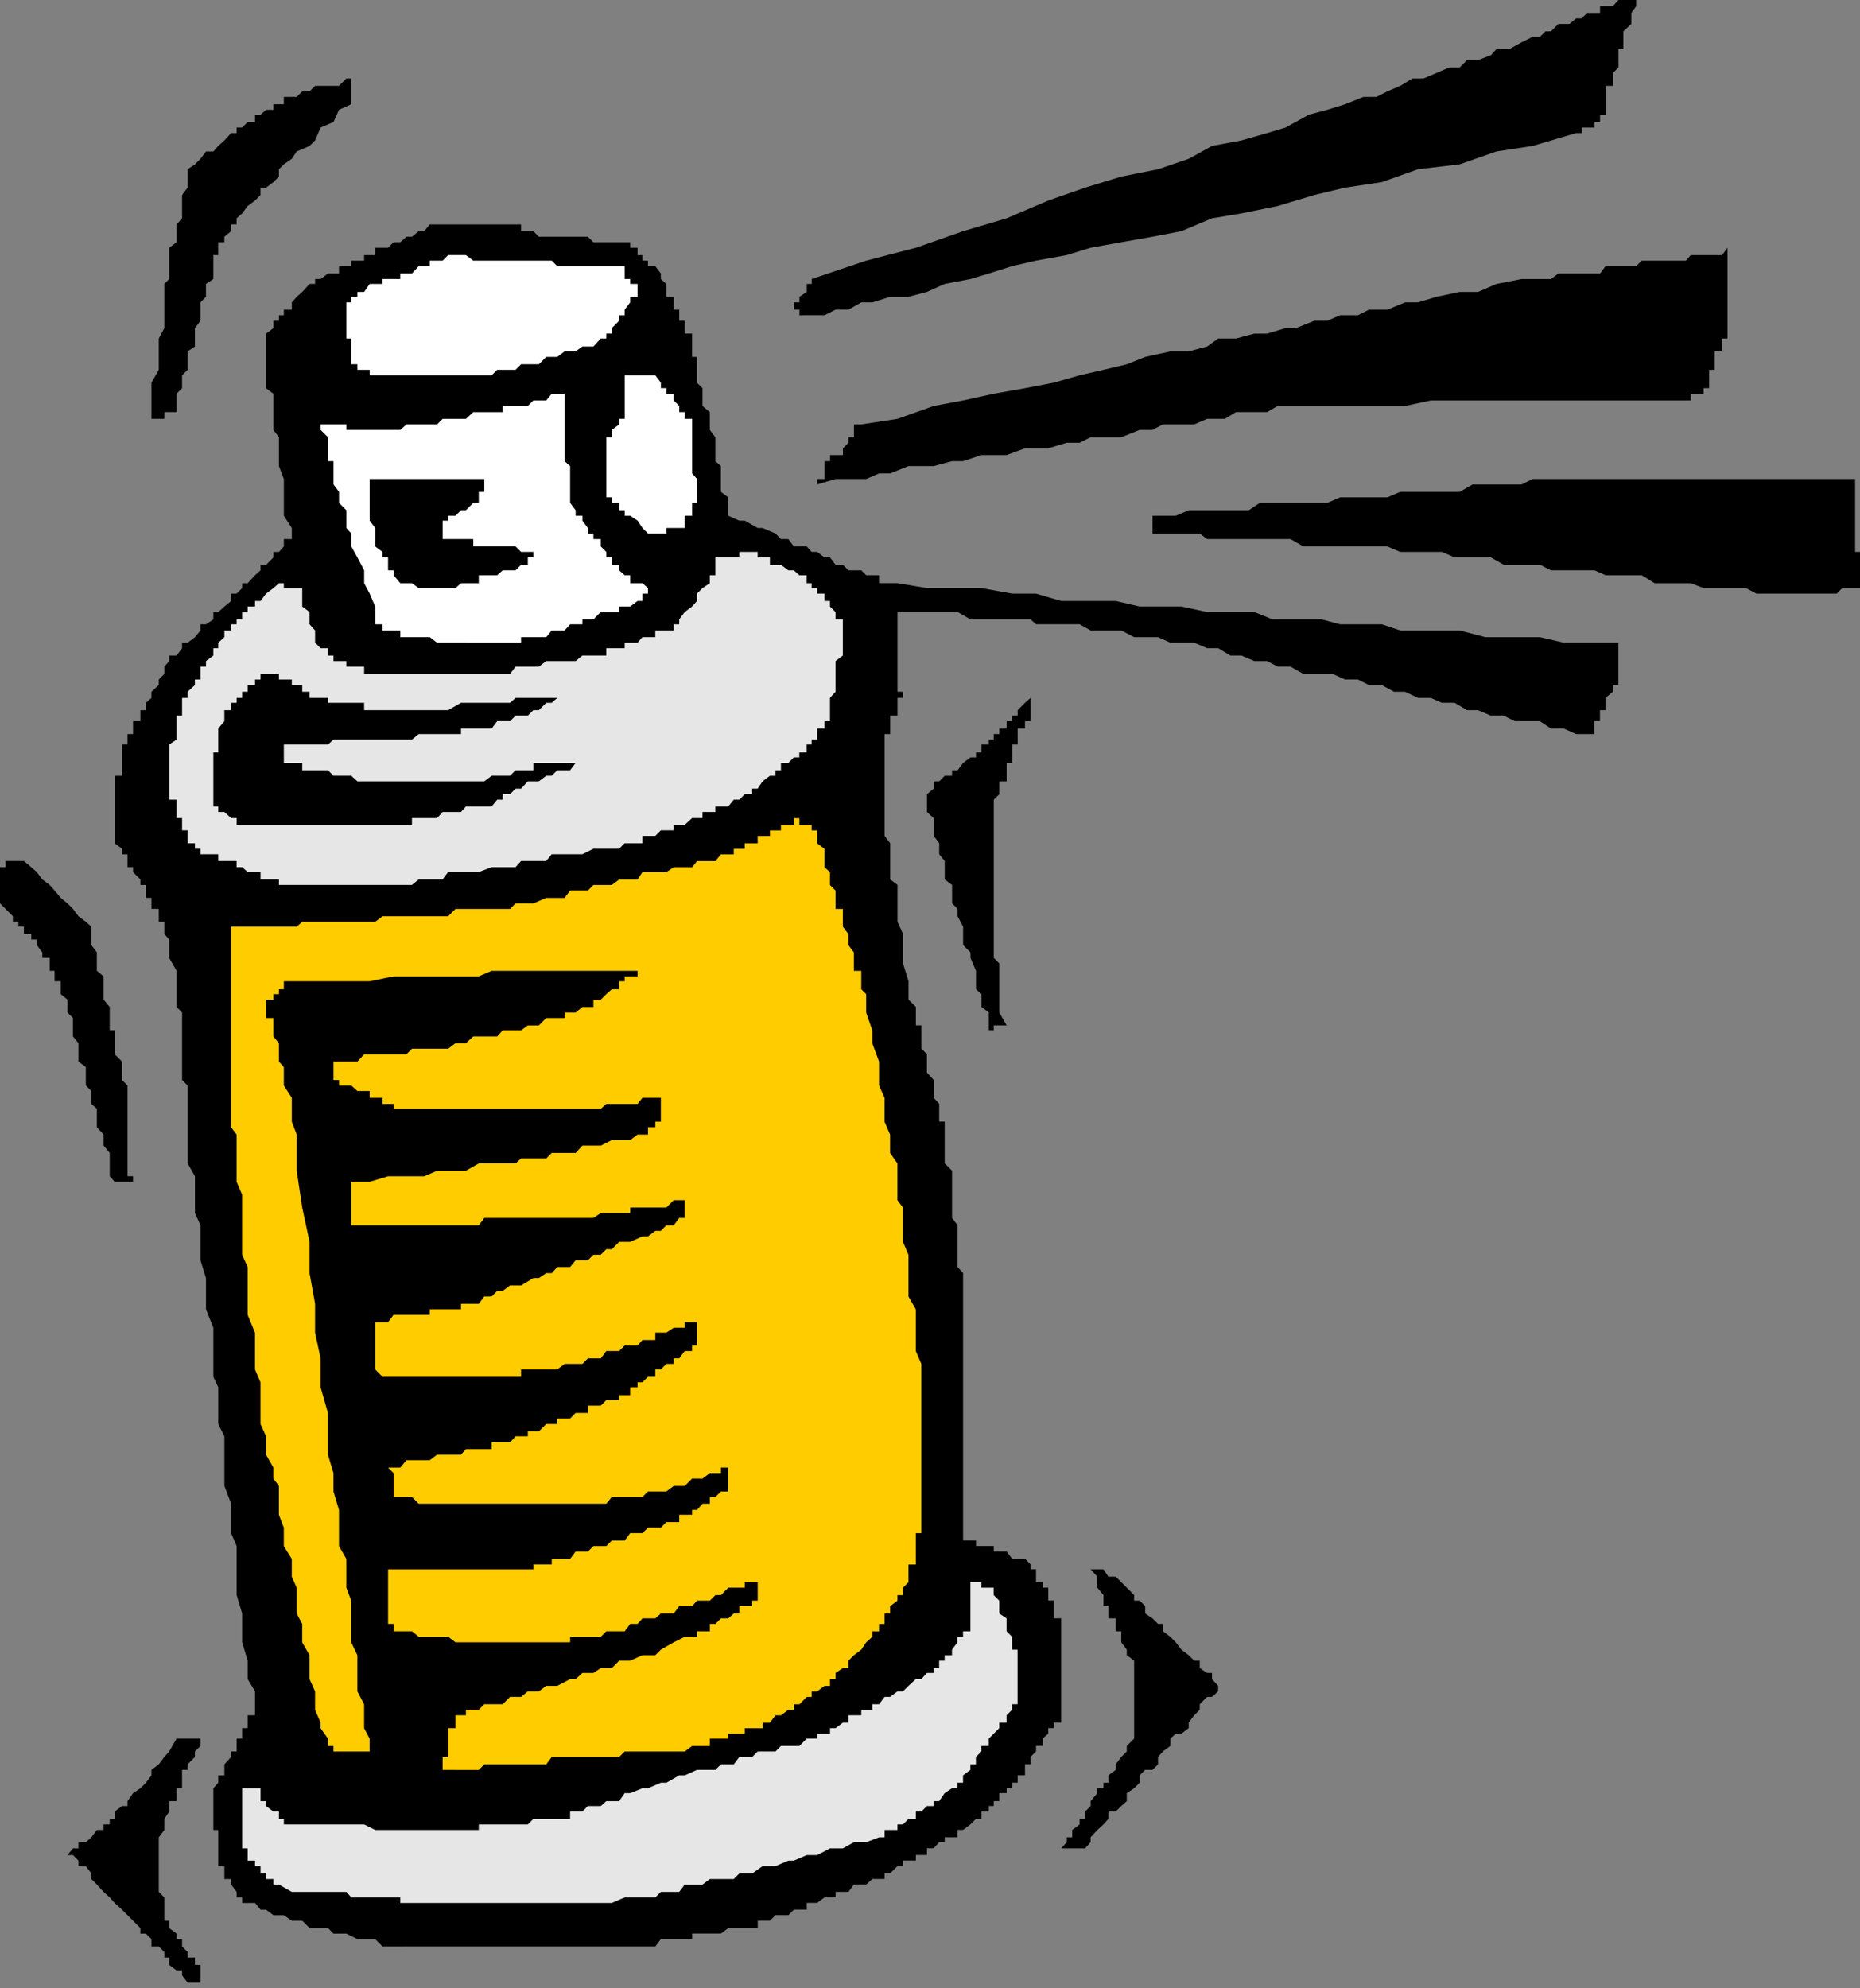 <?xml version="1.0" encoding="UTF-8" standalone="no"?>
<svg
   version="1.0"
   width="129.724mm"
   height="138.609mm"
   id="svg17"
   sodipodi:docname="Spray Can.wmf"
   xmlns:inkscape="http://www.inkscape.org/namespaces/inkscape"
   xmlns:sodipodi="http://sodipodi.sourceforge.net/DTD/sodipodi-0.dtd"
   xmlns="http://www.w3.org/2000/svg"
   xmlns:svg="http://www.w3.org/2000/svg">
  <rect width="100%" height="100%" fill="#808080" stroke="none"/>
  <sodipodi:namedview
     id="namedview17"
     pagecolor="#ffffff"
     bordercolor="#000000"
     borderopacity="0.25"
     inkscape:showpageshadow="2"
     inkscape:pageopacity="0.0"
     inkscape:pagecheckerboard="0"
     inkscape:deskcolor="#d1d1d1"
     inkscape:document-units="mm" />
  <defs
     id="defs1">
    <pattern
       id="WMFhbasepattern"
       patternUnits="userSpaceOnUse"
       width="6"
       height="6"
       x="0"
       y="0" />
  </defs>
  <path
     style="fill:#000000;fill-opacity:1;fill-rule:evenodd;stroke:none"
     d="m 49.45,522.424 -1.454,-1.939 v -1.293 h -1.454 l -1.939,-1.454 v -1.939 h -1.293 v -1.454 l -1.454,-1.454 h -1.939 v -1.939 l -1.454,-1.454 h -1.454 v -1.454 l -1.939,-1.939 -1.454,-1.454 -1.454,-1.454 -1.939,-1.778 -1.293,-1.454 -1.616,-1.454 -1.778,-1.939 -1.454,-1.454 v -1.454 l -1.454,-1.939 h -1.939 v -1.454 l -1.454,-1.454 H 17.776 l 1.454,-1.778 h 1.454 v -1.616 h 1.939 l 1.454,-1.293 1.454,-1.939 h 1.778 v -1.454 h 1.616 v -1.454 h 1.293 v -1.939 l 1.939,-1.454 h 1.454 v -1.293 l 1.454,-2.101 1.939,-1.293 1.454,-1.454 1.454,-1.939 v -1.454 l 1.939,-1.454 1.454,-1.939 1.293,-1.454 1.939,-3.393 h 1.454 1.454 1.939 1.454 1.454 -1.454 v 1.939 l -1.454,1.454 v 1.454 l -1.939,1.939 v 1.454 h -1.454 v 1.454 1.939 1.454 h -1.454 v 1.293 2.101 H 44.602 v 1.293 1.454 l -1.293,1.939 v 1.454 1.454 l -1.454,1.939 v 1.293 1.616 1.778 1.454 1.454 1.939 1.454 1.454 1.939 l 1.454,1.454 v 1.454 1.778 1.454 1.454 h 1.293 v 1.939 l 1.939,1.454 v 1.454 h 1.454 v 1.939 l 1.454,1.454 v 1.454 h 1.939 v 1.939 h 1.454 v 1.454 1.293 1.939 h -1.454 v 1.454 -1.454 z"
     id="path1" />
  <path
     style="fill:#000000;fill-opacity:1;fill-rule:evenodd;stroke:none"
     d="m 105.525,512.89 h -1.778 -2.909 l -1.939,-1.939 H 97.445 95.99 94.213 l -2.909,-1.454 H 89.365 87.91 L 86.456,508.042 H 84.517 83.062 81.608 L 79.669,506.103 h -1.454 -1.293 l -2.101,-1.454 h -1.293 -1.454 l -1.939,-1.454 h -1.454 l -1.454,-1.778 h -1.939 -1.454 v -1.454 H 62.378 v -1.454 l -1.454,-1.939 v -1.454 h -1.778 v -1.454 -1.939 h -1.616 v -1.454 -1.454 -1.778 -1.616 -1.293 -1.939 h -1.293 v -1.454 -1.454 -1.939 -1.454 -1.293 -2.101 -1.293 l 1.293,-1.454 v -1.939 h 1.616 v -1.454 -1.454 l 1.778,-1.939 v -1.454 h 1.454 v -1.454 -1.939 h 1.454 v -1.293 -1.454 h 1.454 v -1.454 -1.939 h 1.939 v -1.454 -4.848 l -1.939,-3.232 v -4.848 l -1.454,-4.848 v -2.909 -4.686 l -1.454,-4.848 v -3.393 -4.686 -4.848 l -1.454,-3.393 v -4.848 -2.909 l -1.778,-4.686 v -4.848 -3.393 -4.848 l -1.616,-3.232 v -4.848 -4.848 l -1.293,-2.747 v -4.848 -4.848 -3.232 l -1.939,-4.848 v -4.848 -3.393 L 52.843,332.07 v -4.848 -4.363 l -1.454,-3.232 v -4.848 -4.848 l -1.939,-3.393 v -2.747 -3.393 -3.393 -2.909 -3.232 -1.616 -3.232 l -1.454,-1.454 v -3.393 -1.454 -1.939 -1.454 -1.454 -1.778 -1.616 -1.293 -1.939 -1.454 l -1.454,-1.454 v -1.939 -1.454 -1.293 -2.101 -1.293 -1.454 l -1.939,-3.393 v -1.454 -1.939 -1.454 l -1.293,-1.454 v -1.939 -1.293 h -1.454 v -1.454 -1.939 h -1.939 v -1.454 -1.454 h -1.454 v -1.939 -1.454 h -1.454 v -1.454 l -1.939,-1.939 v -1.293 h -1.454 v -1.616 -1.778 h -1.454 v -1.454 l -1.939,-1.454 v -1.939 -1.454 -1.454 -1.778 -1.616 -1.454 -1.778 -1.454 -1.454 -1.939 -1.454 h 1.939 v -1.454 -1.939 -1.454 -1.293 -2.101 h 1.454 v -1.293 -1.454 h 1.454 v -1.454 -1.939 h 1.939 v -1.454 -1.454 h 1.454 v -1.939 l 1.454,-1.293 v -1.616 l 1.939,-1.778 v -1.454 l 1.454,-1.454 v -1.939 l 1.293,-1.454 v -1.454 h 1.939 l 1.454,-1.939 v -1.454 h 1.454 l 1.939,-1.454 1.454,-1.778 v -1.616 h 1.454 l 1.939,-1.293 v -1.939 h 1.293 l 1.616,-1.454 1.778,-1.454 v -1.939 h 1.454 l 1.454,-1.454 v -1.293 h 1.454 l 1.939,-2.101 1.454,-1.293 v -1.454 h 1.454 l 1.939,-1.939 v -1.454 h 1.454 l 1.293,-1.454 v -1.939 h 2.101 v -2.909 l -2.101,-3.232 v -3.393 -2.909 -3.393 l -1.293,-3.393 v -1.293 -1.616 -3.232 -1.454 l -1.454,-1.939 v -1.454 -1.454 -1.778 -1.616 -1.454 -1.778 L 70.134,102.287 V 100.833 98.894 97.439 95.985 94.046 92.592 91.299 89.198 87.906 l 1.939,-1.454 v -1.939 h 1.454 v -1.454 h 1.293 v -1.454 h 2.101 v -1.939 l 1.293,-1.454 1.454,-1.293 1.939,-2.101 h 1.454 v -1.293 h 1.454 l 1.939,-1.454 h 1.454 1.454 v -1.939 h 1.939 1.293 v -1.454 h 1.616 1.778 v -1.454 h 1.454 1.454 v -1.939 h 1.939 1.454 l 1.454,-1.454 h 1.778 l 1.616,-1.454 h 1.454 l 1.778,-1.454 h 1.454 l 1.454,-1.778 h 1.939 1.454 1.454 1.939 1.454 1.293 1.939 1.454 1.454 1.939 1.454 1.454 1.939 1.454 1.454 v 1.778 h 1.778 1.454 l 1.454,1.454 h 1.939 1.454 1.454 1.939 1.454 1.454 3.232 l 1.454,1.454 h 1.939 1.454 3.394 1.454 1.454 v 1.454 h 1.939 v 1.939 h 1.293 v 1.454 h 1.454 v 1.454 h 1.939 l 1.454,1.939 v 1.454 l 1.454,1.293 v 2.101 1.293 h 1.939 v 1.454 1.939 h 1.454 v 1.454 1.454 h 1.454 v 1.939 1.454 h 1.939 v 1.293 2.101 1.293 1.454 h 1.293 v 1.939 1.454 1.454 1.939 l 1.454,1.454 v 1.454 1.778 1.454 l 1.939,1.616 v 1.778 1.454 1.454 l 1.454,1.939 v 1.454 1.454 1.778 1.616 l 1.454,1.293 v 1.939 1.454 1.454 1.939 l 1.939,1.454 v 3.393 1.454 l 2.909,1.293 h 1.454 l 3.394,1.939 h 1.293 l 3.394,1.454 1.454,1.454 h 1.939 l 1.454,1.939 h 1.454 1.939 l 1.293,1.454 h 1.454 l 1.939,1.454 h 1.454 l 1.454,1.939 h 1.939 l 1.454,1.454 h 1.454 1.939 l 1.293,1.293 h 1.616 1.778 v 2.101 h 1.454 1.454 1.939 l 7.757,1.293 h 8.08 6.302 l 8.08,1.454 h 6.302 l 6.626,1.939 h 6.302 8.08 l 6.302,1.454 h 6.141 4.848 l 6.787,1.454 h 6.141 6.302 l 4.848,1.939 h 6.141 6.787 l 4.848,1.293 h 6.141 4.848 l 4.848,1.616 h 6.141 4.848 4.686 l 6.787,1.778 h 4.848 4.686 4.848 l 6.302,1.454 h 4.686 4.848 4.848 v 1.454 1.939 1.454 1.454 1.939 1.454 1.454 h -1.454 v 1.778 l -1.939,1.616 v 1.293 1.939 h -1.454 v 1.454 1.454 h -1.454 v 1.939 1.454 h -1.939 -2.909 l -3.232,-1.454 h -3.394 l -2.909,-1.939 h -3.394 -3.232 l -2.909,-1.454 h -3.394 l -3.394,-1.454 h -2.909 l -3.232,-1.939 h -3.394 l -2.909,-1.293 h -3.394 l -3.394,-1.616 h -2.909 l -3.232,-1.778 h -3.394 l -2.909,-1.454 H 354.55 l -3.232,-1.454 h -4.848 -2.909 l -3.394,-1.939 h -3.394 l -2.747,-1.454 h -3.394 l -3.394,-1.454 h -2.909 l -3.232,-1.939 h -2.909 l -3.394,-1.454 h -3.394 -2.909 l -3.232,-1.454 h -3.394 -2.909 l -3.394,-1.778 h -1.454 -3.232 -1.616 -1.778 l -2.909,-1.616 h -1.939 -1.454 -1.454 -3.394 -1.454 -1.778 l -1.454,-1.293 h -1.454 -1.939 -2.909 -1.939 -1.454 -3.232 -1.454 -1.454 l -3.394,-1.939 h -3.394 -2.909 -3.232 -3.394 -2.909 v 1.939 1.293 1.616 1.778 1.454 1.454 1.939 1.454 1.454 1.939 1.454 1.454 1.778 h 1.454 v 1.616 h -1.454 v 1.293 1.939 1.454 h -1.939 v 1.454 1.939 1.454 h -1.454 v 1.454 1.293 2.101 1.293 1.454 1.939 1.454 1.454 1.939 1.454 1.454 1.778 1.454 1.616 1.778 1.454 1.454 l 1.454,1.939 v 1.454 3.232 1.616 3.232 l 1.939,1.454 v 3.393 2.909 3.393 l 1.454,3.232 v 4.848 2.909 l 1.454,4.686 v 2.101 1.293 1.454 l 1.939,1.939 v 1.454 1.454 1.939 h 1.454 v 1.293 1.616 1.778 1.454 l 1.454,1.454 v 1.939 1.454 1.454 l 1.778,1.939 v 1.454 1.454 1.778 l 1.454,1.616 v 1.293 1.939 1.454 h 1.454 v 1.454 1.939 1.454 1.454 1.939 1.454 1.293 l 1.939,1.939 v 1.454 1.454 1.939 1.454 1.454 1.939 1.454 1.293 l 1.454,1.939 v 1.454 1.454 1.454 1.939 1.454 1.454 1.778 l 1.454,1.616 v 1.293 1.939 1.454 1.454 3.393 1.454 1.939 2.747 1.939 1.454 3.393 1.454 1.454 3.393 1.293 2.101 1.293 3.393 1.454 1.454 3.232 1.616 1.778 2.909 1.939 1.454 3.393 1.454 1.454 3.393 1.293 1.939 2.909 1.939 h 1.939 1.454 v 1.454 h 1.454 1.939 1.293 v 1.454 h 1.454 1.939 l 1.454,1.939 h 1.454 1.939 l 1.454,1.454 v 1.293 h 1.454 v 1.939 1.454 h 1.778 v 1.454 h 1.454 v 1.939 1.454 h 1.454 v 1.454 1.939 1.293 h 1.939 v 1.454 1.939 1.454 1.454 1.939 1.454 1.454 1.939 1.293 1.616 1.778 1.454 1.454 1.939 1.454 h 1.454 -1.454 v 1.454 1.939 h -1.939 v 1.454 h -1.454 v 1.454 l -1.454,1.293 v 1.939 h -1.778 v 1.454 l -1.454,1.454 v 1.939 h -1.454 v 1.454 1.454 h -1.939 v 1.939 h -1.454 v 1.454 h -1.454 v 1.293 h -1.939 v 2.101 h -1.454 v 1.293 h -1.293 v 1.454 h -1.939 v 1.939 h -1.454 l -1.454,1.454 -1.939,1.454 h -1.454 v 1.939 h -1.454 -1.939 v 1.293 h -1.454 l -1.454,1.616 h -1.778 v 1.778 h -1.454 -1.454 v 1.454 h -1.939 -1.454 v 1.454 h -1.454 l -1.939,1.939 h -1.454 v 1.454 h -1.454 -1.778 l -1.616,1.454 h -1.293 -1.939 l -1.454,1.939 h -1.454 -1.939 v 1.454 h -1.454 -1.454 l -1.939,1.454 h -1.454 -1.293 v 1.778 h -1.939 -1.454 l -1.454,1.454 h -1.939 -1.454 l -1.454,1.454 h -1.939 -1.293 v 1.939 h -1.454 -1.939 -1.454 -1.454 -1.454 l -1.939,1.454 h -1.454 -1.454 -1.939 -1.454 -1.293 v 1.454 h -1.939 -1.454 -1.454 -1.939 -1.454 l -1.454,1.939 h -1.939 -1.454 -1.293 -1.939 -1.454 -1.454 -1.939 -1.454 -3.394 -1.454 -1.454 -1.778 -1.454 -3.394 -1.454 -1.454 -1.939 -1.454 -1.454 -3.232 -1.454 -1.939 -1.454 -1.454 -3.394 -1.454 -1.939 -1.293 -1.454 -1.939 -2.909 -1.939 -1.454 -1.454 -1.778 z"
     id="path2" />
  <path
     style="fill:#e6e6e6;fill-opacity:1;fill-rule:evenodd;stroke:none"
     d="m 108.595,501.417 h -1.454 -1.616 v -1.454 h -1.778 -1.454 -1.454 -1.939 -1.454 -1.454 -1.778 -1.616 l -1.293,-1.454 H 89.365 86.456 84.517 83.062 79.669 76.922 l -3.394,-1.939 h -1.454 v -1.454 h -1.939 v -1.454 h -1.454 v -1.939 h -1.454 v -1.454 h -1.939 v -1.454 -1.778 h -1.454 v -1.616 -1.293 -1.939 -1.454 -1.454 -1.939 -1.454 -1.293 -2.101 -1.293 h 1.454 1.939 1.454 v 1.293 2.101 h 1.454 v 1.293 l 1.939,1.454 h 1.454 v 1.939 h 1.293 v 1.454 h 2.101 1.293 1.454 1.939 1.454 1.454 1.939 1.454 1.454 1.939 1.293 1.616 1.778 l 2.909,1.454 h 1.939 1.454 3.232 1.616 3.232 1.454 1.454 1.939 1.454 1.454 1.939 1.454 1.293 1.939 1.454 v -1.454 h 1.454 1.939 1.454 1.454 1.939 1.454 1.454 1.778 l 1.454,-1.454 h 1.454 1.939 1.454 1.454 1.939 1.454 v -1.939 h 1.454 1.778 l 1.454,-1.454 h 1.454 1.939 l 1.454,-1.293 h 1.454 1.939 l 1.454,-2.101 h 1.454 l 3.232,-1.293 h 1.454 l 3.394,-1.454 h 1.454 l 3.394,-1.939 h 1.454 l 3.232,-1.454 h 1.454 3.394 l 1.454,-1.454 h 3.394 l 1.454,-1.939 h 3.394 l 1.454,-1.454 h 1.293 3.394 l 1.454,-1.454 h 1.939 1.454 1.454 l 1.939,-1.939 h 1.293 1.454 v -1.293 h 1.939 1.454 v -1.454 h 1.454 l 1.939,-1.454 h 1.454 v -1.939 h 1.454 1.939 v -1.454 h 1.293 1.616 v -1.454 h 1.778 l 1.454,-1.939 h 1.454 l 1.939,-1.454 h 1.454 l 1.454,-1.454 1.939,-1.778 h 1.454 l 1.454,-1.616 h 1.778 v -1.293 h 1.454 v -1.939 h 1.454 v -1.454 h 1.939 v -1.454 l 1.454,-1.939 v -1.454 h 1.454 v -1.454 h 1.939 v -1.939 -1.454 -1.293 -1.939 -1.454 -1.454 -1.939 -1.454 h 1.454 1.454 v 1.454 h 1.939 1.293 v 1.939 l 1.454,1.454 v 1.454 1.939 l 1.939,1.293 v 1.454 1.939 l 1.454,1.454 v 1.454 1.939 h 1.454 v 1.454 1.454 1.939 1.293 1.616 1.778 1.454 1.454 1.939 h -1.454 v 1.454 l -1.454,1.454 v 1.939 h -1.939 v 1.454 l -1.454,1.454 -1.293,1.293 v 1.939 h -1.939 v 1.454 l -1.454,1.454 v 1.939 h -1.454 v 1.454 l -1.939,1.454 v 1.939 h -1.454 v 1.454 h -1.454 l -1.939,1.293 -1.454,2.101 h -1.454 v 1.293 h -1.778 l -1.454,1.454 h -1.454 v 1.939 h -1.939 l -1.454,1.454 h -1.454 v 1.454 h -1.939 -1.454 v 1.939 h -1.454 l -3.394,1.293 h -3.232 l -2.909,1.616 h -3.394 l -3.394,1.778 h -2.747 l -3.394,1.454 h -1.454 l -3.394,1.454 h -1.454 -1.939 l -2.747,1.939 h -1.939 -1.454 l -1.454,1.454 h -1.454 -1.939 -2.909 l -1.939,1.454 h -1.454 -1.293 -1.939 l -1.454,1.939 h -3.394 -1.454 l -1.454,1.454 h -3.394 -1.293 -3.394 l -3.394,1.454 h -2.909 -3.394 -1.454 -1.778 -1.454 -1.454 -1.939 -1.454 -1.454 -1.939 -1.454 -1.454 -1.778 -1.454 -1.454 -1.939 -1.454 -1.454 -1.939 -1.454 -1.454 -1.939 -1.293 -1.454 -1.939 -1.454 -1.454 -1.939 -1.454 -1.454 z"
     id="path3" />
  <path
     style="fill:#000000;fill-opacity:1;fill-rule:evenodd;stroke:none"
     d="m 279.729,487.035 1.454,-1.616 v -1.293 h 1.454 v -1.939 l 1.939,-1.454 v -1.454 h 1.454 v -1.939 l 1.454,-1.454 v -1.293 l 1.778,-2.101 v -1.293 h 1.616 v -1.454 h 1.293 v -1.939 l 1.939,-1.454 v -1.454 l 1.454,-1.939 1.454,-1.454 v -1.454 l 1.939,-1.939 v -1.293 -1.454 -1.454 -1.939 -1.454 -1.454 -1.939 -1.454 -1.454 -1.778 -1.616 -1.293 -1.939 l -1.939,-1.454 v -1.454 l -1.454,-1.939 v -1.454 -1.454 h -1.454 v -1.939 -1.454 h -1.939 v -1.293 -1.939 h -1.293 v -1.454 -1.454 l -1.616,-1.939 v -1.454 -1.454 l -1.778,-1.939 h 1.778 1.616 l 1.293,1.939 h 1.939 l 1.454,1.454 1.454,1.454 1.939,1.939 v 1.454 h 1.454 l 1.454,1.454 v 1.939 l 1.939,1.293 1.454,1.454 h 1.293 v 1.939 l 1.939,1.454 1.454,1.454 1.454,1.939 1.939,1.454 1.454,1.454 h 1.454 v 1.939 l 1.939,1.293 h 1.293 v 1.616 l 1.616,1.778 v 1.454 l -1.616,1.454 h -1.293 l -1.939,1.939 v 1.454 l -1.454,1.454 -1.454,1.939 v 1.454 l -1.939,1.454 h -1.454 l -1.454,1.293 v 1.939 l -1.939,1.454 -1.293,1.454 v 1.939 l -1.454,1.454 h -1.939 l -1.454,1.454 v 1.939 l -1.454,1.454 -1.939,1.293 v 2.101 l -1.454,1.293 -1.454,1.454 h -1.939 v 1.939 l -1.293,1.454 -1.616,1.454 -1.778,1.939 v 1.293 l -1.454,1.616 h -1.454 -1.939 -1.454 z"
     id="path4" />
  <path
     style="fill:#ffcc00;fill-opacity:1;fill-rule:evenodd;stroke:none"
     d="m 116.675,466.352 v -1.454 -1.939 h 1.454 v -1.454 -1.454 -1.939 -1.293 -1.454 h 1.939 v -1.454 -1.939 h 1.454 1.293 v -1.454 h 1.939 1.454 l 1.454,-1.454 h 1.939 1.454 1.454 l 1.939,-1.939 h 1.454 1.454 l 1.778,-1.454 h 1.454 1.454 l 1.939,-1.454 h 1.454 1.454 l 3.394,-1.778 h 1.454 l 1.778,-1.616 h 2.909 l 1.939,-1.293 h 2.909 l 1.939,-1.939 h 2.909 l 3.232,-1.454 h 3.394 l 1.454,-1.454 3.394,-1.939 2.909,-1.454 h 1.939 1.293 v -1.454 h 1.454 1.939 v -1.939 h 1.454 l 1.454,-1.454 h 1.939 l 1.454,-1.293 h 1.454 v -1.939 h 1.454 1.939 v -1.454 h 1.454 v -1.454 -1.939 -1.454 h -1.454 -1.939 v 1.454 h -1.454 -1.454 -1.454 l -1.939,1.939 h -1.454 l -1.454,1.454 h -1.939 -1.454 l -1.293,1.454 h -1.939 -1.454 l -1.454,1.939 h -1.939 -1.454 l -1.454,1.293 h -1.939 -1.454 l -1.293,1.454 h -1.939 l -1.454,1.939 h -3.394 -1.454 l -1.454,1.454 h -1.939 -2.909 -1.778 -1.454 v 1.454 h -1.454 -1.939 -1.454 -1.454 -1.939 -1.454 -1.454 -1.778 -1.454 -1.454 -1.939 -1.454 -1.454 -1.939 -1.454 -1.454 -1.939 -1.293 -1.454 l -1.939,-1.454 h -1.454 -1.454 -1.939 -1.454 -1.454 l -1.778,-1.454 h -1.454 -1.616 -1.778 v -1.939 h -1.454 v -1.454 -1.293 -1.939 -1.454 -1.454 -1.939 -1.454 -1.454 -1.939 h -1.454 1.454 1.454 1.778 1.616 1.454 1.778 1.454 1.454 1.939 1.454 1.454 1.939 1.454 1.293 1.939 1.454 1.454 1.939 1.454 1.454 1.939 1.454 1.454 1.778 1.454 v -1.293 h 1.454 1.939 1.454 v -1.454 h 1.454 1.939 1.454 l 1.454,-1.939 h 1.778 1.454 l 1.454,-1.454 h 1.939 1.454 l 1.454,-1.454 h 1.939 1.454 l 1.454,-1.939 h 1.939 1.293 l 1.454,-1.454 h 1.939 1.454 l 1.454,-1.454 h 1.939 1.454 v -1.939 h 1.454 1.939 v -1.293 h 1.293 l 1.454,-1.616 h 1.939 v -1.778 h 1.454 l 1.454,-1.454 h 1.939 v -1.454 -1.939 -1.454 -1.454 h -1.939 v 1.454 h -1.454 -1.454 l -1.939,1.454 h -1.454 -1.293 l -1.939,1.939 h -1.454 -1.454 l -1.939,1.454 h -1.454 -1.454 -1.939 l -1.454,1.454 h -1.293 -1.939 -1.454 -1.454 -1.939 l -1.454,1.778 h -1.454 -1.939 -2.909 -3.232 -3.394 -1.454 -3.394 -2.909 -1.778 -2.909 -1.939 -1.454 -1.454 -1.939 -1.454 -1.454 -1.939 -1.293 -1.454 -1.939 -1.454 -1.454 -1.939 -1.454 -1.454 l -1.778,-1.778 h -1.454 -1.616 -1.778 v -1.454 -1.454 -1.939 -1.454 l -1.454,-1.454 h 1.454 1.778 l 1.616,-1.939 h 1.454 1.778 1.454 1.454 l 1.939,-1.454 h 1.454 1.454 1.939 1.454 l 1.293,-1.454 h 1.939 1.454 1.454 1.939 v -1.778 h 1.454 1.454 1.939 l 1.454,-1.616 h 1.454 1.778 v -1.293 h 1.454 1.454 l 1.939,-1.939 h 1.454 1.454 v -1.454 h 1.939 1.454 l 1.454,-1.454 h 1.778 1.454 v -1.939 h 1.454 1.939 l 1.454,-1.454 h 1.454 1.939 v -1.293 h 1.454 1.454 v -2.101 h 1.939 v -1.293 h 1.293 l 1.454,-1.454 h 1.939 v -1.939 h 1.454 l 1.454,-1.454 h 1.939 v -1.454 h 1.454 l 1.454,-1.939 h 1.939 v -1.454 h 1.293 v -1.454 -1.939 -1.293 -1.454 h -1.293 -1.939 v 1.454 h -1.454 -1.454 l -1.939,1.293 h -1.454 -1.454 v 1.939 h -1.939 -1.454 l -1.293,1.454 h -1.939 -1.454 l -1.454,1.454 h -1.939 -1.454 l -1.454,1.939 h -1.939 -1.454 l -1.454,1.454 h -1.778 -2.909 l -1.939,1.454 h -1.454 -1.454 -1.939 -1.454 -1.454 -1.778 v 1.939 h -1.454 -1.454 -1.939 -1.454 -1.454 -1.939 -1.454 -1.454 -1.939 -1.293 -1.454 -1.939 -1.454 -1.454 -1.939 -1.454 -3.232 -1.454 -1.616 -3.232 -1.454 l -1.939,-1.939 v -1.454 -1.454 -1.939 -1.454 -1.454 -1.939 -1.293 -1.454 h 1.939 1.454 l 1.454,-1.939 h 1.778 1.616 1.454 1.778 1.454 1.454 v -1.454 h 1.939 1.454 1.454 1.939 1.454 v -1.454 h 1.293 3.394 l 1.454,-1.939 h 1.939 l 1.454,-1.454 h 1.454 l 1.939,-1.454 h 1.454 1.454 l 3.232,-1.939 h 1.454 l 1.939,-1.293 h 1.454 l 1.454,-1.616 h 1.939 1.454 l 1.454,-1.778 h 3.232 l 1.454,-1.454 h 1.939 l 1.454,-1.454 h 1.454 l 1.939,-1.939 h 1.454 1.454 l 3.232,-1.454 h 1.454 l 1.939,-1.454 h 1.454 l 1.454,-1.454 h 1.939 l 1.454,-1.939 h 1.454 v -1.293 -1.454 -1.939 h -1.454 -1.454 l -1.939,1.939 h -1.454 -1.454 -1.939 -1.454 -1.293 -1.939 v 1.454 h -1.454 -1.454 -1.939 -1.454 -1.454 l -1.939,1.293 h -1.454 -1.454 -1.778 -1.454 -1.454 -1.939 -1.454 -1.454 -1.939 -1.454 -3.232 -1.454 -1.454 -1.939 -1.454 -1.454 -1.939 l -1.454,1.939 h -3.394 -1.293 -1.454 -1.939 -1.454 -1.454 -1.939 -1.454 -1.454 -3.232 -1.616 -1.778 -1.454 -1.454 -1.939 -1.454 -1.454 -3.394 v -1.939 -1.293 -1.454 -1.939 -1.454 -1.454 -1.939 h 4.848 l 4.848,-1.454 h 3.232 3.07 3.232 l 3.394,-1.454 h 2.909 1.939 2.747 l 3.394,-1.939 h 1.454 1.939 2.909 1.939 1.454 l 1.454,-1.293 h 1.778 1.454 1.454 1.939 l 1.454,-1.454 h 1.454 1.939 2.909 l 1.778,-1.939 h 1.454 1.454 1.939 l 2.909,-1.454 h 1.939 2.909 l 1.939,-1.454 h 1.293 1.454 v -1.939 h 1.939 v -1.454 h 1.454 v -1.454 -1.939 -1.293 -1.616 h -1.454 -1.939 -1.454 l -1.293,1.616 h -1.939 -1.454 -1.454 -1.939 -1.454 l -1.454,1.293 h -1.939 -1.454 -1.454 -1.778 -1.454 -1.454 -1.939 -1.454 -1.454 -1.939 -1.454 -1.454 -1.778 -1.454 -1.454 -1.939 -1.454 -1.454 -1.939 -1.454 -1.454 -1.939 -1.293 -1.454 -1.939 -1.454 -1.454 -1.939 -1.454 -1.454 -1.778 -1.454 -1.616 -1.778 v -1.293 h -1.454 -1.454 v -1.616 H 98.899 97.445 v -1.778 h -1.454 -1.778 l -1.616,-1.454 h -1.293 -1.939 v -1.454 h -1.454 v -1.939 -1.454 -1.454 h 1.454 1.939 2.909 l 1.778,-1.939 h 1.454 1.454 1.939 1.454 1.454 1.778 1.616 l 1.454,-1.454 h 1.778 1.454 1.454 1.939 1.454 1.454 l 1.939,-1.454 h 1.454 1.293 l 1.939,-1.778 h 1.454 3.394 1.454 l 1.454,-1.616 h 1.939 2.909 l 1.778,-1.293 h 1.454 1.454 l 1.939,-1.939 h 1.454 1.454 1.939 v -1.454 h 1.454 1.454 l 1.778,-1.454 h 1.454 1.454 v -1.939 h 1.939 l 1.454,-1.454 1.454,-1.293 h 1.939 v -2.101 h 1.454 v -1.293 h 1.454 1.939 v -1.454 h -1.939 -1.454 -1.454 -1.939 -1.454 -1.454 -1.939 -1.454 -1.454 -1.778 -1.454 -3.394 -2.909 -3.394 -3.232 -2.909 -4.848 l -3.394,1.454 h -4.686 -6.302 -4.848 -6.626 l -6.302,1.293 h -6.141 -8.242 -8.242 v 2.101 h -1.293 v 1.293 h -1.454 v 1.454 h -1.939 v 1.939 h -1.454 1.454 v 1.454 1.454 h 1.939 v 1.939 1.293 1.616 l 1.454,1.778 v 1.454 1.454 1.939 l 1.293,1.454 v 1.454 1.939 1.454 l 2.101,3.232 v 1.616 3.232 1.454 l 1.293,3.393 v 9.534 l 1.454,9.695 1.939,9.049 v 8.241 l 1.454,8.08 v 7.595 l 1.454,6.787 v 7.595 l 1.939,6.787 v 4.848 6.14 l 1.454,4.848 v 4.848 l 1.454,4.848 v 4.686 4.848 l 1.939,3.393 v 4.686 2.909 l 1.293,3.393 v 4.686 3.393 2.909 l 1.616,3.393 v 3.393 2.909 3.232 l 1.778,3.393 v 2.909 3.393 l 1.454,2.747 v 3.393 h -1.454 -1.778 -1.616 -1.293 -1.939 -1.454 v -1.454 h -1.454 v -1.939 l -1.939,-2.747 v -1.454 l -1.454,-3.393 v -3.393 -1.454 l -1.454,-3.232 v -1.616 -3.232 -1.454 l -1.939,-3.393 v -1.454 -3.393 l -1.454,-2.747 v -1.939 -2.909 -1.939 l -1.293,-2.909 v -3.232 -1.454 l -2.101,-3.393 v -1.454 -3.393 l -1.293,-3.393 v -1.293 -3.393 -2.909 l -1.454,-1.939 v -2.909 l -1.939,-3.393 v -1.454 -3.393 l -1.454,-3.232 v -2.909 -3.393 -4.686 l -1.454,-3.393 v -2.909 -3.393 -3.393 l -1.939,-4.686 v -2.909 -3.393 -3.393 -2.909 l -1.454,-3.232 v -3.393 -4.363 -3.232 -1.454 -3.393 l -1.454,-3.393 v -2.909 -3.232 -1.454 -3.393 -1.454 l -1.454,-1.939 v -2.909 -1.939 -1.293 -1.616 -1.778 -1.454 -1.454 -1.939 -1.454 -1.454 -1.939 -1.454 -1.454 -1.778 -1.616 -1.293 -1.939 -1.454 -1.454 -1.939 -1.454 -1.293 -2.101 -1.293 -1.454 -1.939 -1.454 -1.454 -1.939 -1.454 -1.454 -1.939 h 2.909 1.454 3.394 1.454 3.394 1.293 3.394 l 1.454,-1.293 h 1.939 2.909 1.939 2.909 1.939 2.909 1.778 2.909 l 1.939,-1.454 h 2.909 1.778 3.07 1.778 2.909 1.939 2.909 l 1.939,-1.939 h 1.454 3.232 1.454 3.394 1.454 3.394 l 1.454,-1.454 h 1.454 1.778 1.454 l 3.394,-1.454 h 1.454 1.454 1.939 l 1.454,-1.939 h 1.454 1.778 1.454 l 1.454,-1.454 h 1.939 1.454 1.454 l 1.939,-1.454 h 1.454 1.454 1.939 l 1.293,-1.939 h 1.454 3.394 1.454 l 1.939,-1.293 h 1.454 1.454 1.939 l 1.293,-1.616 h 1.454 1.939 1.454 l 1.454,-1.778 h 1.939 1.454 v -1.454 h 1.454 1.454 v -1.454 h 1.939 1.454 v -1.939 h 1.293 1.939 v -1.454 h 1.454 1.454 v -1.454 h 1.939 1.454 v -1.778 h 1.454 v 1.778 h 1.939 1.293 v 1.454 h 1.454 v 1.454 1.939 l 1.939,1.454 v 1.454 1.778 1.616 l 1.454,1.293 v 1.939 1.454 l 1.454,1.454 v 1.939 1.454 1.454 h 1.939 v 1.939 1.454 1.293 l 1.454,1.939 v 1.454 1.454 l 1.454,1.939 v 1.454 1.454 1.939 h 1.939 v 1.454 1.293 2.101 l 1.293,1.293 v 4.848 l 1.616,4.686 v 3.393 l 1.778,4.848 v 2.909 3.393 l 1.454,3.232 v 2.909 3.393 l 1.454,3.393 v 2.909 1.939 l 1.939,2.747 v 1.939 2.909 1.939 2.909 l 1.454,1.939 v 2.747 1.939 1.454 2.909 l 1.454,3.393 v 1.454 3.393 3.232 2.909 l 1.939,3.393 v 3.393 2.747 4.848 l 1.454,3.393 v 1.454 1.939 1.454 1.293 2.101 1.293 1.454 1.939 1.454 1.454 1.939 1.293 1.616 1.778 1.454 1.454 1.939 1.454 1.454 1.939 1.454 1.454 1.778 1.616 1.293 1.939 1.454 1.454 h -1.454 v 1.939 1.454 1.454 1.939 1.454 h -1.939 v 1.293 1.939 1.454 l -1.454,1.454 v 1.939 h -1.454 v 1.454 l -1.939,1.454 v 1.939 h -1.454 v 1.293 1.454 h -1.454 v 1.939 h -1.778 v 1.454 l -1.616,1.454 -1.293,1.939 -1.939,1.454 -1.454,1.454 v 1.939 h -1.454 l -1.939,1.293 v 1.616 h -1.454 v 1.778 h -1.454 l -1.939,1.454 h -1.454 v 1.454 h -1.293 l -1.939,1.939 h -1.454 v 1.454 h -1.454 l -1.939,1.454 h -1.454 l -1.454,1.939 h -1.939 v 1.454 h -1.293 -1.454 -1.939 v 1.454 h -1.454 -1.454 -1.454 v 1.293 h -1.939 -1.454 -1.454 v 1.939 h -1.939 -1.454 -1.293 l -1.939,1.454 h -1.454 -1.454 -3.394 -1.454 -1.939 -1.454 -3.232 -1.454 l -1.454,1.454 h -3.394 -1.454 -1.939 -1.454 -3.232 -1.454 -1.454 -3.394 l -1.454,1.939 h -1.939 -1.454 -3.232 -1.454 -1.454 -3.394 -1.454 -1.939 l -1.454,1.454 h -3.394 -1.293 -1.454 z"
     id="path5" />
  <path
     style="fill:#000000;fill-opacity:1;fill-rule:evenodd;stroke:none"
     d="m 30.219,311.386 -1.293,-1.454 v -1.454 -1.939 -1.293 -1.454 l -1.616,-1.939 v -1.454 -1.454 l -1.778,-1.939 v -1.454 -1.454 -1.939 l -1.454,-1.293 v -1.616 -1.778 l -1.454,-1.454 v -1.454 -1.939 -1.454 l -1.939,-1.454 v -1.939 -2.909 l -1.454,-1.778 v -1.616 -3.232 l -1.454,-1.454 v -3.393 l -1.778,-1.454 v -1.293 -2.101 h -1.616 v -1.293 -1.454 h -1.293 v -1.939 -1.454 h -1.939 v -1.454 l -1.454,-1.939 v -1.454 H 8.242 v -1.454 H 6.302 V 244.164 H 4.848 v -1.293 H 3.394 v -1.454 L 1.454,239.478 0,238.024 v -1.454 -1.939 -1.454 -1.454 -1.939 -1.293 h 1.454 v -1.616 h 1.939 1.454 1.454 l 1.939,1.616 1.454,1.293 1.454,1.939 1.939,1.454 1.293,1.454 1.616,1.939 1.778,1.454 1.454,1.454 1.454,1.939 1.939,1.454 1.454,1.293 v 1.939 1.454 1.454 l 1.454,1.939 v 1.454 1.454 1.939 l 1.778,1.454 v 1.293 2.101 1.293 1.454 l 1.616,1.939 v 1.454 1.454 1.939 1.293 h 1.293 v 1.616 1.778 1.454 1.454 l 1.939,1.939 v 1.454 1.454 1.939 l 1.454,1.454 v 1.454 1.778 1.616 1.293 1.939 1.454 1.454 1.939 1.454 1.454 1.939 1.454 1.293 1.939 1.454 h 1.454 v 1.454 h -1.454 -1.454 z"
     id="path6" />
  <path
     style="fill:#000000;fill-opacity:1;fill-rule:evenodd;stroke:none"
     d="m 260.661,271.473 v -3.232 -1.454 l -1.939,-1.454 v -3.393 l -1.454,-1.293 v -3.393 -1.454 l -1.454,-3.393 v -1.454 l -1.939,-1.939 v -2.909 -1.939 l -1.454,-2.747 v -1.939 l -1.454,-1.454 v -3.393 -1.454 l -1.939,-1.454 v -1.939 -2.909 l -1.454,-1.778 v -1.454 -1.454 l -1.454,-1.939 v -1.454 -1.454 -1.778 l -1.778,-1.616 v -1.454 -1.778 -1.454 l 1.778,-1.454 v -1.939 h 1.454 l 1.454,-1.454 h 1.939 v -1.454 h 1.454 l 1.454,-1.939 1.939,-1.454 h 1.454 v -1.293 h 1.454 v -2.101 h 1.939 v -1.293 h 1.293 v -1.454 h 1.454 v -1.454 h 1.939 v -1.939 h 1.454 v -1.454 h 1.454 v -1.454 l 1.939,-1.939 1.454,-1.293 v 1.293 1.939 1.454 1.454 h -1.454 v 1.939 h -1.939 v 1.454 1.454 1.293 h -1.454 v 2.101 1.293 1.454 h -1.454 v 1.939 1.454 1.454 h -1.939 v 1.939 1.454 l -1.454,1.454 v 1.778 1.454 1.616 3.232 1.454 3.393 1.454 1.778 1.616 1.293 1.939 1.454 1.454 1.939 1.454 1.454 1.939 1.454 1.293 1.939 1.454 1.454 1.939 1.454 l 1.454,1.454 v 1.939 2.747 2.101 1.293 3.393 1.454 l 1.939,3.393 h -1.939 -1.454 v 1.293 z"
     id="path7" />
  <path
     style="fill:#e6e6e6;fill-opacity:1;fill-rule:evenodd;stroke:none"
     d="m 74.821,233.176 h -1.293 v -1.454 h -1.454 -1.939 -1.454 v -1.939 h -1.454 -1.939 l -1.454,-1.293 H 62.378 v -1.616 h -1.454 -1.778 -1.616 v -1.778 H 56.237 54.298 52.843 v -1.454 h -1.454 v -1.454 h -1.939 v -1.939 -1.454 h -1.454 v -1.454 -1.778 h -1.454 v -1.616 -1.454 -1.778 H 44.602 v -1.454 -1.454 -1.939 -1.454 -1.454 -1.939 -1.454 -1.293 -2.101 l 1.939,-1.293 v -1.454 -1.454 -1.939 -1.454 h 1.454 v -1.454 -1.939 -1.293 h 1.454 v -1.616 l 1.939,-1.778 v -1.454 h 1.454 v -1.454 -1.939 h 1.454 v -1.454 l 1.939,-1.454 v -1.939 h 1.293 v -1.454 l 1.616,-1.454 v -1.778 h 1.778 v -1.616 h 1.454 v -1.293 h 1.454 v -1.939 h 1.454 v -1.454 h 1.939 v -1.454 h 1.454 l 1.454,-1.939 1.939,-1.454 1.454,-1.293 h 1.293 v 1.293 h 2.101 1.293 1.454 v 1.454 1.939 1.454 l 1.939,1.454 v 1.939 1.293 l 1.454,1.616 v 1.778 1.454 l 1.454,1.454 h 1.939 v 1.939 h 1.454 v 1.454 h 1.454 1.939 v 1.454 h 1.293 1.616 1.778 v 1.939 h 1.454 1.454 1.939 1.454 1.454 1.778 1.616 1.454 1.778 1.454 1.454 1.939 1.454 1.454 1.939 1.454 1.293 1.939 1.454 1.454 1.939 1.454 1.454 1.939 l 1.454,-1.939 h 1.454 1.778 1.454 1.454 l 1.939,-1.454 h 1.454 1.454 1.939 1.454 1.454 l 1.778,-1.454 h 1.454 1.454 1.939 1.454 v -1.939 h 1.454 1.939 1.454 v -1.454 h 1.454 1.939 l 1.293,-1.454 h 1.454 1.939 v -1.778 h 1.454 1.454 1.939 v -1.616 h 1.454 v -1.293 l 1.454,-1.939 1.939,-1.454 1.293,-1.454 v -1.939 l 1.454,-1.454 1.939,-1.293 v -2.101 h 1.454 v -1.293 -1.454 -1.939 h 1.454 1.939 1.454 1.454 v -1.454 h 1.454 1.939 1.454 v 1.454 h 1.293 1.939 v 1.939 h 1.454 1.454 l 1.939,1.454 h 1.454 l 1.454,1.293 h 1.939 v 2.101 h 1.293 v 1.293 h 1.454 v 1.454 h 1.939 v 1.939 h 1.454 v 1.454 l 1.454,1.454 v 1.939 h 1.939 v 1.293 1.616 1.778 1.454 1.454 1.939 l -1.939,1.454 v 1.454 1.939 1.454 1.454 1.778 l -1.454,1.616 v 1.293 1.939 1.454 1.454 h -1.454 v 1.939 h -1.939 v 1.454 1.454 h -1.454 v 1.293 h -1.293 v 2.101 h -1.939 v 1.293 h -1.454 l -1.454,1.454 h -1.939 v 1.939 h -1.454 v 1.454 h -1.454 l -1.939,1.454 -1.293,1.939 h -1.454 v 1.454 h -1.939 l -1.454,1.454 h -1.454 l -1.454,1.778 h -1.939 -1.454 v 1.454 h -1.454 -1.939 v 1.616 h -1.454 -1.293 l -1.939,1.778 h -1.454 -1.454 v 1.454 h -1.939 -1.454 l -1.454,1.454 h -1.939 -1.454 v 1.939 h -1.293 -1.939 -1.454 l -1.454,1.454 h -3.394 -1.454 -1.939 l -2.909,1.454 h -1.778 -1.454 -1.454 -3.394 l -1.454,1.778 h -1.939 -2.909 -1.778 l -1.454,1.616 h -3.394 -1.454 -1.454 l -3.394,1.293 h -1.454 -1.939 -2.747 -1.939 l -1.454,1.939 h -1.454 -3.394 -1.454 l -1.778,1.454 h -3.07 -1.778 -1.454 -3.394 -1.454 -1.454 -1.778 -1.616 -1.293 -1.939 -1.454 -1.454 -1.939 -1.454 -1.454 -1.939 -1.454 -1.293 z"
     id="path8" />
  <path
     style="fill:#000000;fill-opacity:1;fill-rule:evenodd;stroke:none"
     d="M 63.832,217.34 H 62.378 v -1.778 h -1.454 l -1.778,-1.616 h -1.616 v -1.454 h -1.293 v -1.778 -1.454 -1.454 -1.939 -1.454 -1.454 -1.939 -1.454 -1.293 h 1.293 v -2.101 -1.293 -1.454 -1.454 l 1.616,-1.939 v -1.454 -1.454 h 1.778 v -1.939 h 1.454 v -1.293 h 1.454 v -1.616 h 1.454 v -1.778 h 1.939 v -1.454 h 1.454 v -1.454 h 1.454 1.939 1.454 v 1.454 h 1.293 2.101 v 1.454 h 1.293 1.454 v 1.778 h 1.939 v 1.616 h 1.454 1.454 1.939 v 1.293 h 1.454 1.454 1.939 1.293 1.616 1.778 v 1.939 h 1.454 1.454 1.939 1.454 3.232 1.616 3.232 1.454 3.394 1.454 1.454 l 3.394,-1.939 h 1.293 1.939 1.454 1.454 1.939 1.454 1.454 1.939 l 1.454,-1.293 h 1.454 1.778 1.454 1.454 1.939 1.454 1.454 1.939 -1.939 l -1.454,1.293 h -1.454 l -1.939,1.939 h -1.454 l -1.454,1.454 h -1.778 -1.454 l -1.454,1.454 h -1.939 -1.454 l -1.454,1.939 h -1.939 -1.454 -1.454 -1.939 -1.293 v 1.454 h -1.454 -1.939 -1.454 -1.454 -1.939 -1.454 -1.454 l -1.778,1.454 h -1.454 -1.616 -1.778 -1.454 -1.454 -1.939 -1.454 -1.454 -1.778 -1.616 -1.293 -1.939 -1.454 l -1.454,1.293 h -1.939 -1.454 -1.454 -1.939 -1.454 -1.293 -2.101 -1.293 1.293 v 2.101 1.293 1.454 h 2.101 1.293 1.454 v 1.939 h 1.939 1.454 1.454 1.939 l 1.454,1.454 h 1.454 1.939 1.293 l 1.616,1.454 h 1.778 1.454 1.454 1.939 1.454 1.454 1.778 1.616 1.454 1.778 1.454 1.454 1.939 1.454 1.454 1.939 1.454 1.293 3.394 1.454 l 1.939,-1.454 h 1.454 1.454 1.939 l 1.454,-1.454 h 1.454 1.778 1.454 v -1.939 h 1.454 1.939 1.454 1.454 1.939 1.454 1.454 1.778 -1.778 l -1.454,1.939 h -1.454 -1.939 l -1.454,1.454 h -1.454 l -1.939,1.454 h -1.454 -1.454 l -1.778,1.939 h -1.454 l -1.454,1.454 h -1.939 v 1.454 h -1.454 l -1.454,1.778 h -1.939 -1.454 -1.454 -1.939 l -1.293,1.454 h -1.454 -1.939 -1.454 l -1.454,1.616 h -1.939 -1.454 -1.454 -1.778 v 1.778 h -1.454 -1.616 -1.778 -1.454 -1.454 -1.939 -1.454 -1.454 -1.778 -1.616 -1.293 -1.939 -1.454 -1.454 -1.939 -1.454 -1.454 -1.939 -1.454 -1.293 -2.101 -1.293 -1.454 -1.939 -1.454 -1.454 -1.939 z"
     id="path9" />
  <path
     style="fill:#ffffff;fill-opacity:1;fill-rule:evenodd;stroke:none"
     d="m 121.523,169.347 h -1.454 -1.939 -1.454 -1.454 l -1.939,-1.454 h -1.454 -1.454 -1.778 -1.454 -1.616 v -1.778 h -1.778 -1.454 -1.454 v -1.616 h -1.939 v -4.686 l -1.454,-3.393 -1.454,-2.747 v -3.393 l -1.778,-3.393 -1.616,-2.909 v -3.393 l -1.293,-1.454 v -3.232 -1.454 l -1.939,-1.939 v -1.454 -1.454 l -1.454,-1.939 v -1.454 -1.454 -1.939 -1.293 h -1.454 v -1.616 -1.778 -1.454 -1.454 l -1.939,-1.939 v -1.454 h 1.939 1.454 1.454 1.939 v 1.454 h 1.293 1.616 1.778 1.454 3.394 2.909 1.778 l 1.616,-1.454 h 3.232 1.454 1.454 1.939 l 1.454,-1.454 h 1.454 1.939 1.454 1.293 l 1.939,-1.778 h 1.454 1.454 1.939 1.454 1.454 v -1.616 h 1.939 1.454 1.454 1.778 l 1.454,-1.454 h 1.454 1.939 l 1.454,-1.778 h 1.454 1.939 v 1.778 1.454 1.616 1.778 1.454 1.454 1.939 1.454 1.454 1.778 1.616 l 1.454,1.293 v 1.939 1.454 1.454 1.939 1.454 1.454 l 1.454,1.939 v 1.454 h 1.778 v 1.293 l 1.454,1.939 v 1.454 h 1.454 v 1.454 h 1.939 v 1.939 l 1.454,1.454 v 1.454 h 1.454 v 1.939 h 1.939 v 1.454 l 1.454,1.293 h 1.454 v 2.101 h 1.939 1.293 l 1.454,1.293 v 1.454 h -1.454 v 1.939 h -1.293 l -1.939,1.454 h -1.454 -1.454 v 1.454 h -1.939 -1.454 -1.454 l -1.939,1.939 h -1.454 -1.454 v 1.293 h -1.778 -1.454 l -1.454,1.616 h -1.939 -1.454 l -1.454,1.778 h -1.939 -1.454 -1.454 -1.778 v 1.454 h -1.454 -1.454 -1.939 -1.454 -1.454 -1.939 -1.454 -1.454 -1.939 z"
     id="path10" />
  <path
     style="fill:#000000;fill-opacity:1;fill-rule:evenodd;stroke:none"
     d="m 472.679,156.42 h -2.909 -3.394 -3.394 l -2.747,-1.454 h -3.394 -4.848 -2.909 l -3.394,-1.293 h -3.232 -2.909 -3.394 l -3.394,-2.101 h -2.747 -3.394 -3.394 l -2.909,-1.293 h -3.394 -4.686 -3.394 l -2.909,-1.454 h -3.394 -3.232 -2.909 l -3.394,-1.939 h -3.394 -2.909 -3.232 l -3.394,-1.454 h -4.848 -2.909 -3.232 l -3.394,-1.454 h -1.454 -1.454 -1.939 -2.909 -1.778 -1.616 -1.293 -3.394 -1.454 -1.939 -1.454 -1.454 l -3.394,-1.939 h -1.293 -2.101 -1.293 -1.454 -3.394 -1.454 -1.939 -1.454 -2.909 -1.778 -1.616 -1.293 l -1.939,-1.454 h -2.909 -1.939 -1.454 -1.454 -3.232 -1.454 v -1.454 -1.939 -1.293 h 2.747 3.394 l 3.394,-1.454 h 2.909 3.232 3.394 2.909 3.394 l 2.909,-1.939 h 3.394 3.394 2.747 3.394 4.848 l 3.394,-1.454 h 2.909 3.232 3.394 2.909 l 3.394,-1.454 h 3.232 2.909 3.394 3.394 2.747 l 3.394,-1.939 h 3.394 2.909 3.394 3.232 l 2.909,-1.454 h 3.394 3.394 1.454 3.232 1.454 3.394 2.909 1.939 2.747 2.101 2.747 1.939 2.909 3.394 1.454 3.232 1.454 3.394 3.394 1.454 2.909 1.939 2.747 1.939 2.909 3.394 1.454 3.232 1.454 3.394 3.394 1.454 3.394 v 1.454 1.939 1.454 1.454 1.939 1.454 1.293 1.939 1.454 1.454 1.939 1.454 h 1.293 v 1.454 1.939 1.454 1.293 2.101 1.293 h -1.293 -1.939 -1.454 l -1.454,1.454 h -1.939 -1.454 -1.454 -1.939 -1.454 -1.293 z"
     id="path11" />
  <path
     style="fill:#000000;fill-opacity:1;fill-rule:evenodd;stroke:none"
     d="m 111.827,154.966 h -1.454 l -1.778,-1.293 h -1.454 -1.616 l -1.778,-2.101 v -1.293 h -1.454 v -1.454 -1.939 h -1.454 v -1.454 l -1.939,-1.454 v -1.939 -1.454 -1.454 l -1.454,-1.939 v -1.293 -1.454 -1.939 -1.454 -1.454 -1.939 -1.454 h 1.454 1.939 1.454 1.454 1.778 1.616 1.454 1.778 1.454 1.454 1.939 1.454 1.454 1.939 1.454 1.293 1.939 1.454 1.454 v 1.454 1.939 h -1.454 v 1.454 1.454 h -1.454 l -1.939,1.939 h -1.293 l -1.454,1.454 h -1.939 v 1.293 h -1.454 v 1.939 1.454 1.454 h -1.454 1.454 1.454 1.939 1.454 1.293 1.939 v 1.939 h 1.454 1.454 1.939 1.454 1.454 1.939 1.454 l 1.454,1.454 h 1.778 1.454 v 1.454 h -1.454 v 1.939 h -1.778 l -1.454,1.454 h -1.454 -1.939 l -1.454,1.293 h -1.454 -1.939 -1.454 v 2.101 h -1.454 -1.939 -1.293 l -1.454,1.293 h -1.939 -1.454 -1.454 -1.939 z"
     id="path12" />
  <path
     style="fill:#ffffff;fill-opacity:1;fill-rule:evenodd;stroke:none"
     d="m 170.811,140.584 -1.454,-1.454 -1.293,-1.939 -1.939,-1.293 h -1.454 v -1.454 h -1.454 v -1.939 h -1.939 v -1.454 h -1.454 v -1.454 -1.939 -1.454 -1.454 -1.939 -1.293 -1.616 -1.778 -1.454 -1.454 h 1.454 v -1.939 l 1.939,-1.454 v -1.454 h 1.454 v -1.778 -1.616 -1.454 -1.778 -1.454 -1.454 -1.939 h -1.454 1.454 1.454 1.939 1.293 1.454 1.939 l 1.454,1.939 v 1.454 h 1.454 v 1.454 h 1.939 v 1.778 l 1.454,1.454 v 1.616 h 1.454 v 1.778 h 1.939 v 1.454 1.454 1.939 1.454 1.454 1.778 1.616 1.293 1.939 l 1.293,1.454 v 1.454 1.939 1.454 1.454 h -1.293 v 1.939 1.454 H 180.507 v 1.293 1.939 h -1.454 -1.454 -1.939 v 1.454 h -1.454 -1.454 z"
     id="path13" />
  <path
     style="fill:#000000;fill-opacity:1;fill-rule:evenodd;stroke:none"
     d="m 215.413,127.657 v -1.454 h 1.939 v -1.454 -1.939 -1.293 h 1.454 v -1.616 h 1.454 1.939 v -1.778 l 1.454,-1.454 v -1.454 h 1.454 v -1.939 -1.454 h 1.939 l 9.534,-1.454 9.534,-3.393 7.757,-1.454 8.08,-1.778 8.242,-1.454 7.595,-1.454 6.787,-1.939 6.302,-1.454 6.141,-1.454 4.848,-1.939 6.626,-1.454 h 4.848 l 4.848,-1.293 2.909,-2.101 h 4.686 l 4.848,-1.293 h 3.394 l 4.848,-1.454 h 2.747 l 4.848,-1.939 h 3.394 l 3.394,-1.454 h 4.686 l 2.909,-1.454 h 4.848 l 4.686,-1.939 h 3.394 l 4.848,-1.454 6.141,-1.293 h 4.848 l 4.848,-2.101 6.626,-1.293 h 1.454 1.454 1.939 1.454 1.454 l 1.939,-1.454 h 1.454 3.232 1.454 1.454 1.939 1.454 l 1.454,-1.939 h 1.939 1.454 1.293 2.101 1.293 l 1.454,-1.454 h 1.939 1.454 1.454 3.394 1.454 1.939 l 1.293,-1.454 h 1.454 1.939 1.454 1.454 1.939 l 1.454,-1.939 v 1.939 1.454 1.454 1.939 1.454 1.293 2.101 1.293 1.454 1.939 1.454 1.454 1.939 1.454 1.293 h -1.454 v 2.101 1.293 h -1.939 v 1.454 1.939 1.454 h -1.454 v 1.454 1.939 1.454 h -1.454 v 1.454 h -1.939 -1.454 v 1.778 h -1.293 -3.394 -1.454 -1.939 -1.454 -1.454 -1.939 -1.454 -3.394 -1.293 -1.454 -1.939 -1.454 -3.394 -1.454 -3.232 -1.454 -3.394 -2.909 -3.394 -3.232 -4.848 -2.909 -4.848 -4.686 -4.848 l -6.787,1.454 h -4.686 -6.302 -8.08 -6.302 -8.242 l -2.747,1.616 h -4.848 -3.394 l -2.909,1.778 h -4.686 l -3.394,1.454 h -3.394 -4.848 l -2.747,1.454 h -3.394 l -4.848,1.939 h -3.394 -4.686 l -2.909,1.454 h -3.394 l -4.848,1.454 h -3.232 -2.909 l -4.848,1.778 h -3.394 -3.232 l -4.848,1.616 h -2.909 l -4.848,1.293 h -3.232 -3.394 l -4.848,1.939 h -2.909 l -3.394,1.454 h -4.686 -3.394 z"
     id="path14" />
  <path
     style="fill:#000000;fill-opacity:1;fill-rule:evenodd;stroke:none"
     d="m 39.915,111.821 v -4.848 -3.232 -2.909 l 1.939,-3.393 V 94.046 91.299 89.198 l 1.454,-2.747 v -1.939 -2.909 -1.939 -1.454 -3.393 l 1.293,-1.293 v -1.454 -1.939 -1.454 -1.454 -1.939 l 1.939,-1.454 v -1.454 -1.454 -1.778 l 1.454,-1.616 v -1.293 -3.393 -1.454 l 1.454,-1.939 v -1.454 -3.393 l 1.939,-1.293 1.454,-1.454 1.454,-1.939 h 1.939 l 1.293,-1.454 1.616,-1.454 1.778,-1.939 h 1.454 v -1.454 h 1.454 l 1.454,-1.454 h 1.939 v -1.939 h 1.454 l 1.454,-1.293 h 1.939 V 27.47 h 1.454 1.293 v -1.939 h 2.101 1.293 l 1.454,-1.454 h 1.939 l 1.454,-1.454 h 1.454 1.939 1.454 1.454 l 1.939,-1.939 h 1.293 v 1.939 1.454 1.454 1.939 l -3.232,1.454 -1.454,3.232 -3.394,1.454 -1.454,3.393 -1.454,1.454 -3.394,1.454 -1.293,1.939 -2.101,1.454 -1.293,1.293 v 1.939 l -1.454,1.454 -1.939,1.454 h -1.454 v 1.939 l -1.454,1.454 -1.939,1.454 -1.454,1.939 -1.454,1.293 v 1.616 h -1.454 v 1.778 l -1.778,1.454 v 1.454 h -1.616 v 1.454 1.939 h -1.293 v 1.454 1.454 1.939 1.454 l -1.939,1.293 v 2.101 1.293 l -1.454,1.454 v 1.939 1.454 1.454 l -1.454,1.939 v 1.454 1.293 2.101 l -1.939,1.293 v 1.454 1.939 1.454 l -1.454,1.454 v 1.939 1.454 l -1.454,1.454 v 1.778 1.454 1.616 H 44.602 43.309 v 1.778 h -1.454 -1.939 z"
     id="path15" />
  <path
     style="fill:#ffffff;fill-opacity:1;fill-rule:evenodd;stroke:none"
     d="m 110.373,98.894 h -1.778 -1.454 -1.616 -1.778 -1.454 -1.454 -1.939 -1.454 V 97.439 H 95.99 94.213 V 95.985 H 92.597 V 94.046 92.592 91.299 89.198 h -1.293 v -1.293 -1.454 -1.939 -1.454 -1.454 -1.939 h 1.293 v -1.454 h 1.616 v -1.293 h 1.778 l 1.454,-2.101 h 1.454 1.939 v -1.293 h 1.454 1.454 1.778 v -1.454 h 1.616 1.454 l 1.778,-1.939 h 1.454 1.454 v -1.454 h 1.939 1.454 l 1.454,-1.454 h 1.939 1.454 1.293 l 1.939,1.454 h 1.454 1.454 1.939 1.454 1.454 1.939 1.454 1.454 1.778 1.454 1.454 1.939 1.454 l 1.454,1.454 h 1.939 1.454 1.454 1.778 1.454 1.454 1.939 1.454 1.454 1.939 1.454 v 1.939 1.454 h 1.454 v 1.293 h 1.939 v 2.101 1.293 h -1.939 v 1.454 l -1.454,1.939 v 1.454 h -1.454 v 1.454 l -1.939,1.939 v 1.454 h -1.454 v 1.293 h -1.454 l -1.939,2.101 h -1.454 -1.454 l -1.778,1.293 h -1.454 -1.454 l -1.939,1.454 h -1.454 -1.454 l -1.939,1.939 h -1.454 -1.454 -1.778 l -1.454,1.454 h -1.454 -1.939 -1.454 l -1.454,1.454 h -1.939 -1.454 -1.454 -1.939 -1.293 -1.454 -1.939 -1.454 -1.454 -1.939 -1.454 z"
     id="path16" />
  <path
     style="fill:#000000;fill-opacity:1;fill-rule:evenodd;stroke:none"
     d="m 210.726,83.058 v -1.454 h -1.454 v -1.939 h 1.454 v -1.454 l 1.939,-1.293 v -2.101 h 1.293 v -1.293 l 14.382,-4.848 13.09,-3.393 12.443,-4.363 11.474,-3.393 10.989,-4.686 9.696,-3.393 9.534,-2.909 9.696,-1.939 8.08,-2.747 6.141,-3.393 7.757,-1.454 6.787,-1.939 4.848,-1.454 6.141,-3.393 4.848,-1.293 4.686,-1.454 4.848,-1.939 h 3.394 l 2.909,-1.454 3.394,-1.454 3.232,-1.939 h 2.909 l 3.394,-1.454 3.394,-1.454 h 2.747 l 1.939,-1.939 h 2.909 l 3.394,-1.293 1.454,-1.616 h 3.394 l 3.232,-1.778 2.909,-1.454 h 1.939 l 1.454,-1.454 h 1.454 l 1.939,-1.939 h 1.454 1.454 l 1.778,-1.454 h 1.454 l 1.454,-1.454 h 1.939 1.454 V 1.616 h 1.454 1.939 L 426.624,0 h 1.293 2.101 1.293 v 1.616 l -1.293,1.778 v 1.454 1.454 l -2.101,1.939 v 1.454 1.454 1.778 h -1.293 v 1.616 1.293 1.939 l -1.454,1.454 v 1.454 1.939 h -1.939 v 1.454 1.454 1.939 1.454 1.293 h -1.454 v 1.939 h -1.454 v 1.454 h -1.939 -1.454 v 1.454 h -1.454 l -11.474,3.393 -9.534,1.454 -9.696,3.393 -10.989,1.293 -9.534,3.393 -9.696,1.454 -8.08,1.939 -9.696,2.909 -9.534,1.939 -7.757,1.293 -8.08,3.393 -7.595,1.454 -8.242,1.454 -8.08,1.454 -6.302,1.939 -8.08,1.454 -6.302,1.454 -6.141,1.939 -4.848,1.454 -6.787,1.293 -4.686,2.101 -4.848,1.293 h -4.848 l -4.686,1.454 h -2.909 l -3.394,1.939 h -3.394 l -2.909,1.454 h -1.939 -1.454 -1.293 z"
     id="path17" />
</svg>
